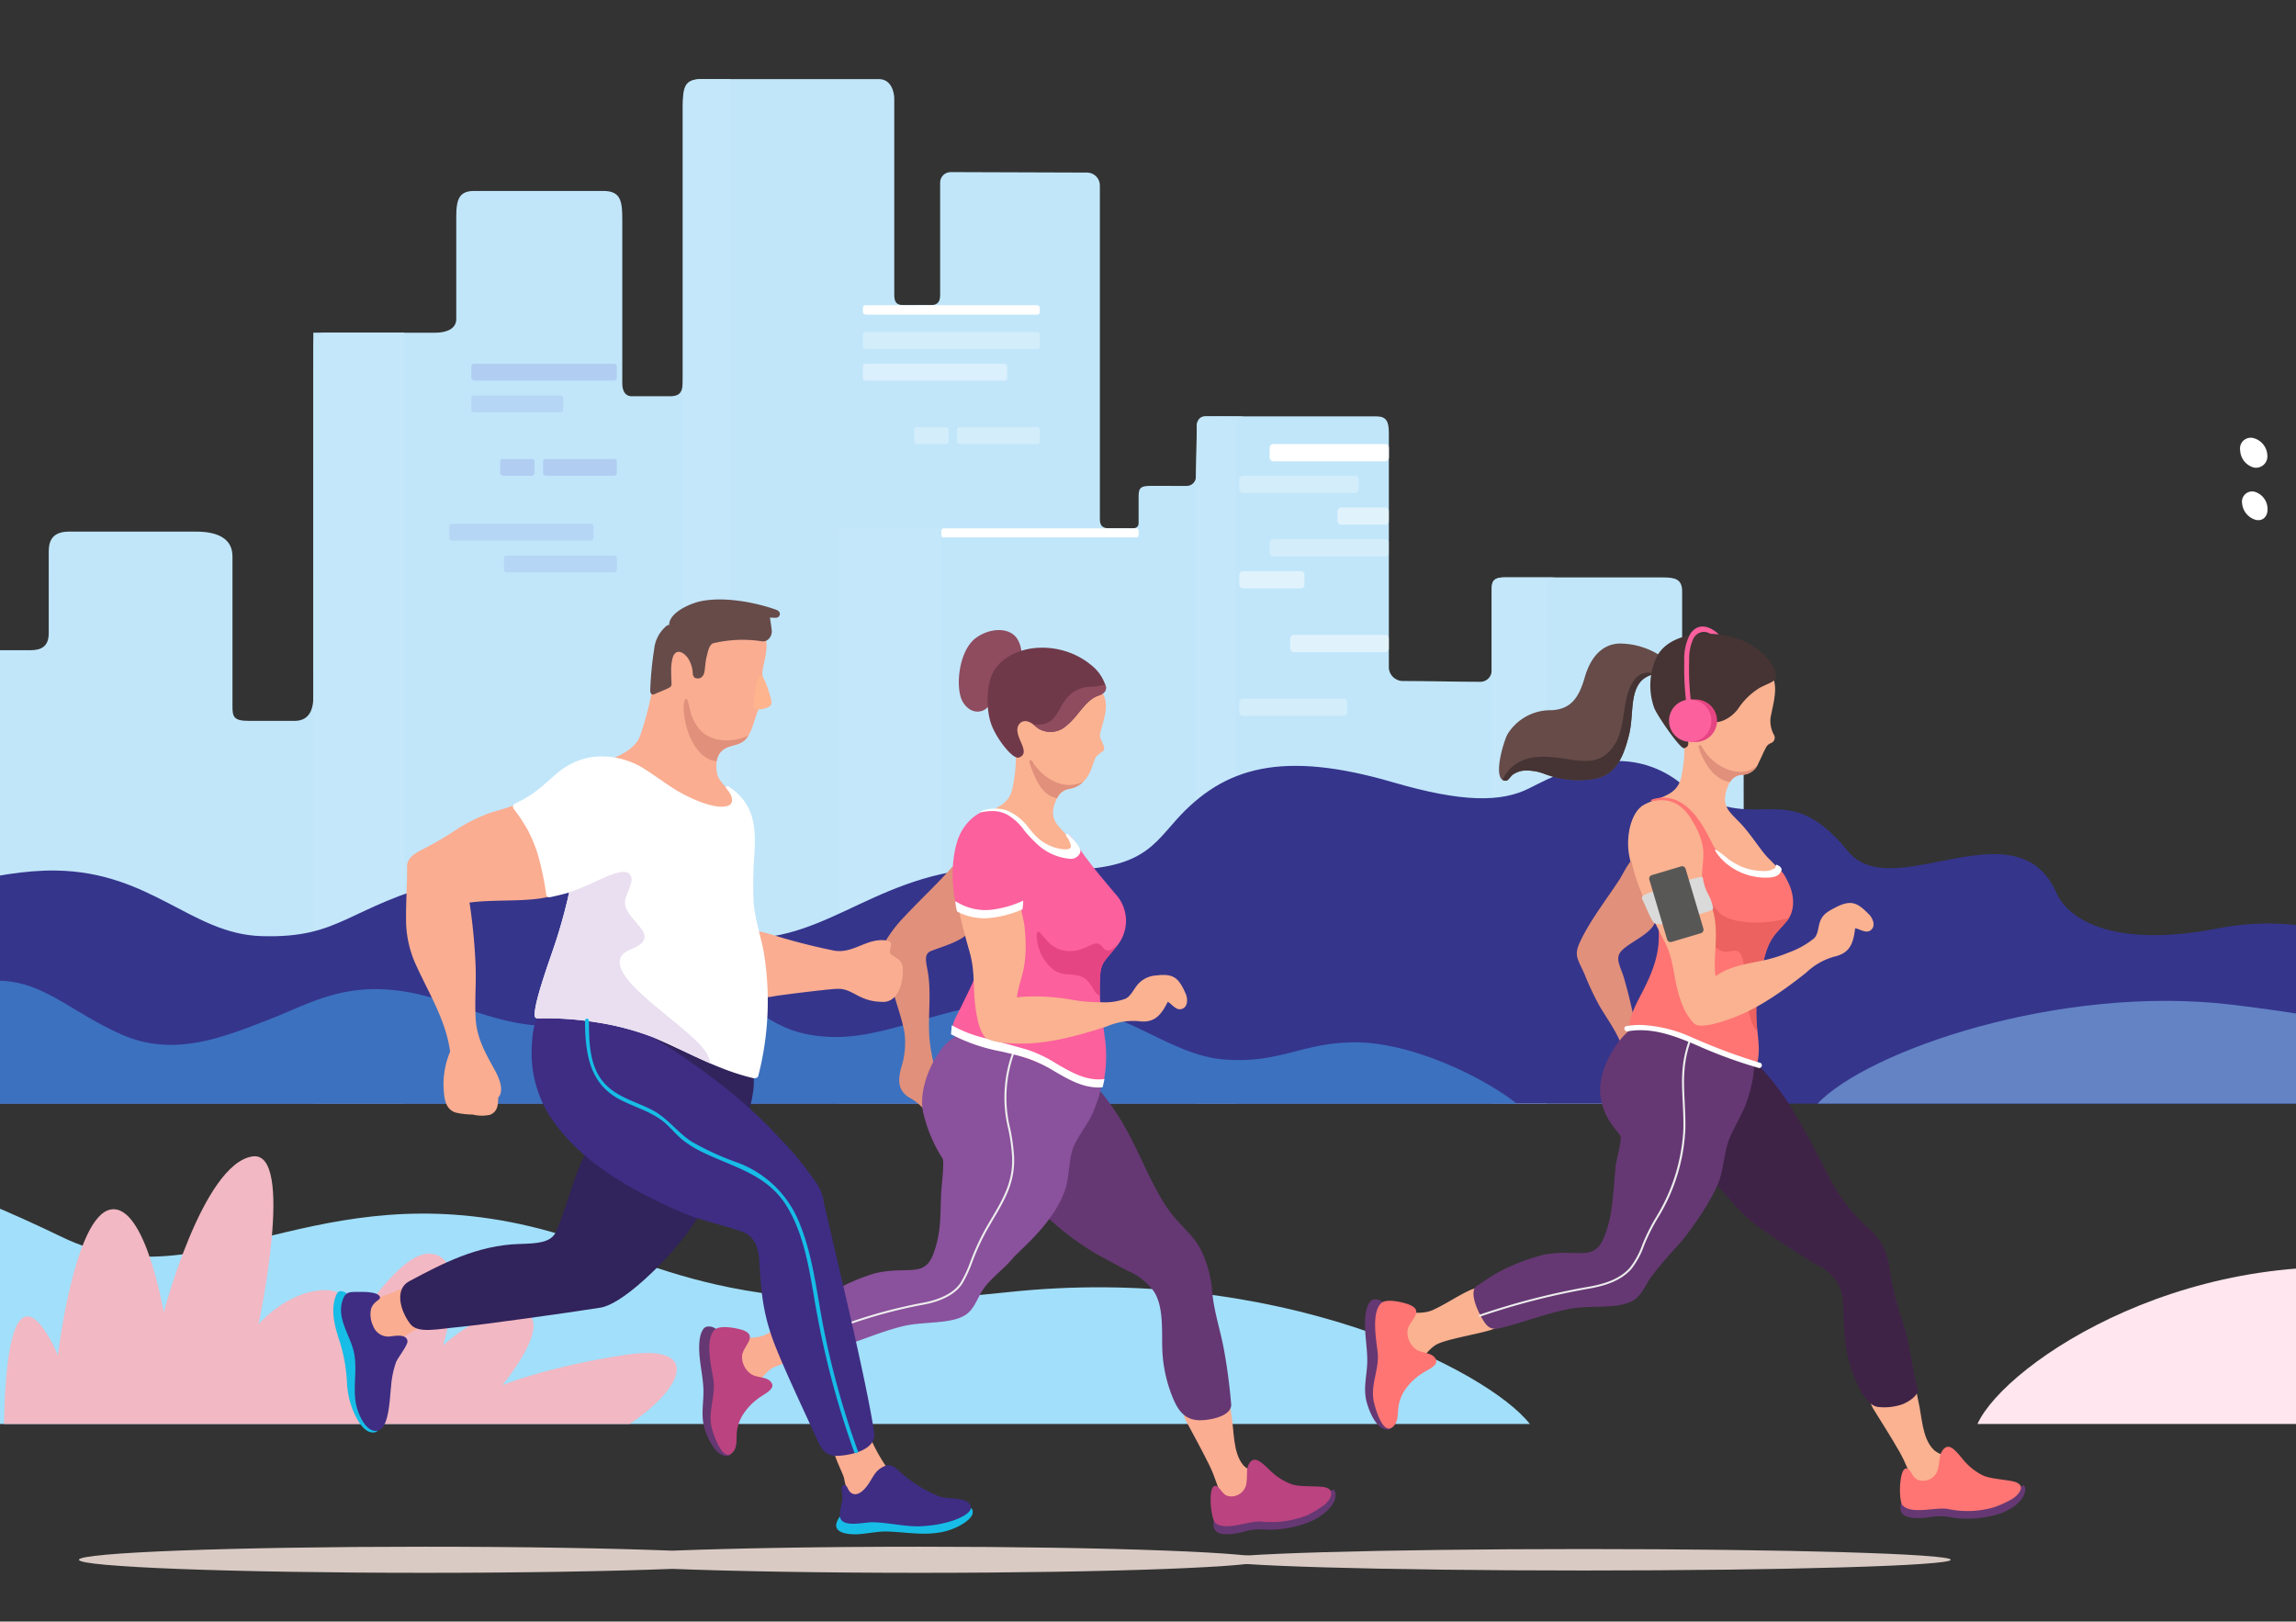 <svg xmlns="http://www.w3.org/2000/svg" xmlns:xlink="http://www.w3.org/1999/xlink" width="354" height="250" viewBox="0 0 354 250">
  <rect x="0" y="0" width="354" height="250" fill="#333333" stroke="none"/>
  <defs>
    <clipPath id="clip-path">
      <rect id="Rectángulo_592" data-name="Rectángulo 592" width="354" height="250" transform="translate(0 58.292)" fill="#fff" stroke="#707070" stroke-width="1"/>
    </clipPath>
    <clipPath id="clip-path-2">
      <rect id="Rectángulo_558" data-name="Rectángulo 558" width="537.533" height="292.114" transform="translate(0 0)" fill="#fff" stroke="#707070" stroke-width="1"/>
    </clipPath>
    <clipPath id="clip-path-3">
      <rect id="Rectángulo_557" data-name="Rectángulo 557" width="622.954" height="274.505" fill="none"/>
    </clipPath>
    <clipPath id="clip-path-4">
      <path id="Trazado_1252" data-name="Trazado 1252" d="M1020.869,120.47c1.891,0,2.365,2,2.365,3.027v30.174c0,1.171.276,1.66,1.6,1.66,1.114,0,1.7-.007,3.938-.007,1.285,0,1.5-.655,1.535-1.482V136.408a1.613,1.613,0,0,1,1.642-1.6l21.046.071a1.981,1.981,0,0,1,1.94,1.98c.01,8.716,0,44.326,0,51.449,0,.849.287,1.408,1.364,1.408.614,0,1.9.014,3.6.014.569,0,1.008-.194,1.008-.8,0-1.389,0-2.583,0-4.24,0-1.386.555-1.511,2.107-1.511,1,0,3.409.008,5.3.012a1.429,1.429,0,0,0,1.433-1.4c.047-2.25.133-6.544.133-7.923,0-.349.228-1.4,1.238-1.4h26.445c1.5,0,1.927.722,1.927,2.541v36.325a2.182,2.182,0,0,0,1.989,1.931c3.913,0,8.612.125,12.222.125a1.744,1.744,0,0,0,1.641-1.743c0-2.926,0-8.856,0-12.2,0-1.2-.024-2.15,1.9-2.15h24.5c1.861,0,2.968.247,2.968,2.151v8.515c0,1.449.116,2,2.121,2h4.532c2.348,0,2.813,1.127,2.813,3.284,0,6.88.089,52.105,0,65.174H865.654V210.676c0-2.33.4-2.161,2.774-2.161h21.661c1.674,0,2.779-.622,2.779-2.616V193.336c0-1.69.567-3.1,3.138-3.1h19.623c3.123,0,5.569.98,5.569,3.809V217.2c0,1.568.19,2.212,2.5,2.212h7.088c2.288,0,2.9-1.809,2.88-3.8-.024-3.037,0-51.642,0-53.68,0-2.084.418-2.363,2-2.363h16.79c1.867,0,3.246-.671,3.246-2.1V141.669c0-2.732.49-3.954,2.762-3.954h19.926c2.666,0,2.91,1.576,2.91,4.313,0,2.334,0,19.4,0,25.342,0,1.133.415,1.993,1.469,1.993h5.864c1.963,0,2.006-1.051,2.006-3.1V124.752c0-2.845.434-4.282,2.87-4.282Z" transform="translate(-865.654 -120.47)" fill="none"/>
    </clipPath>
    <linearGradient id="linear-gradient" x1="2.098" y1="1.458" x2="2.097" y2="1.458" gradientUnits="objectBoundingBox">
      <stop offset="0" stop-color="#777fe0"/>
      <stop offset="0.203" stop-color="#91a3e9"/>
      <stop offset="0.407" stop-color="#a6c0f0"/>
      <stop offset="0.609" stop-color="#b5d5f5"/>
      <stop offset="0.808" stop-color="#bde1f8"/>
      <stop offset="1" stop-color="#c1e6fa"/>
    </linearGradient>
    <clipPath id="clip-path-5">
      <path id="Trazado_1253" data-name="Trazado 1253" d="M1299.723,120.472V278.424h-7.261V166.262c0-4.391,0-38.465,0-41.919,0-2.843.431-3.871,2.868-3.871Z" transform="translate(-1292.462 -120.472)" fill="none"/>
    </clipPath>
    <linearGradient id="linear-gradient-2" x1="66.194" y1="1.458" x2="66.143" y2="1.458" gradientUnits="objectBoundingBox">
      <stop offset="0" stop-color="#7c84e0"/>
      <stop offset="0.188" stop-color="#93a4e8"/>
      <stop offset="0.395" stop-color="#a8c1f0"/>
      <stop offset="0.601" stop-color="#b7d6f5"/>
      <stop offset="0.804" stop-color="#c0e2f8"/>
      <stop offset="1" stop-color="#c4e7fa"/>
    </linearGradient>
    <clipPath id="clip-path-6">
      <path id="Trazado_1254" data-name="Trazado 1254" d="M954.709,329.785c-1.417,0-1.367.833-1.367,2.151v78.976h-8.488V331.849c0-1.153.024-2.063,1.9-2.063h7.957" transform="translate(-944.854 -329.785)" fill="none"/>
    </clipPath>
    <linearGradient id="linear-gradient-3" x1="36.018" y1="1.892" x2="35.981" y2="1.892" xlink:href="#linear-gradient-2"/>
    <clipPath id="clip-path-7">
      <rect id="Rectángulo_517" data-name="Rectángulo 517" width="15.901" height="88.688" fill="none"/>
    </clipPath>
    <linearGradient id="linear-gradient-4" x1="28.721" y1="1.816" x2="28.698" y2="1.816" xlink:href="#linear-gradient-2"/>
    <clipPath id="clip-path-8">
      <rect id="Rectángulo_518" data-name="Rectángulo 518" width="622.953" height="274.505" fill="none"/>
    </clipPath>
    <clipPath id="clip-path-9">
      <path id="Trazado_1257" data-name="Trazado 1257" d="M1083.158,262.134c-1.119.02-1.255.847-1.255,1.453V368.069h-6.147V271.443c.047-2.251.133-6.545.133-7.925a1.369,1.369,0,0,1,1.237-1.4c.242-.011,1-.015,1.9-.015,2.051,0,4.861.021,4.133.035" transform="translate(-1075.755 -262.099)" fill="none"/>
    </clipPath>
    <linearGradient id="linear-gradient-5" x1="49.387" y1="1.683" x2="49.342" y2="1.683" xlink:href="#linear-gradient-2"/>
    <clipPath id="clip-path-11">
      <rect id="Rectángulo_522" data-name="Rectángulo 522" width="14.021" height="118.858" fill="none"/>
    </clipPath>
    <linearGradient id="linear-gradient-6" x1="38.345" y1="1.609" x2="38.319" y2="1.609" xlink:href="#linear-gradient-2"/>
    <clipPath id="clip-path-13">
      <rect id="Rectángulo_523" data-name="Rectángulo 523" width="27.276" height="2.595" fill="none"/>
    </clipPath>
    <clipPath id="clip-path-14">
      <rect id="Rectángulo_524" data-name="Rectángulo 524" width="22.24" height="2.595" fill="none"/>
    </clipPath>
    <clipPath id="clip-path-15">
      <rect id="Rectángulo_525" data-name="Rectángulo 525" width="5.3" height="2.595" fill="none"/>
    </clipPath>
    <clipPath id="clip-path-16">
      <rect id="Rectángulo_526" data-name="Rectángulo 526" width="12.761" height="2.595" fill="none"/>
    </clipPath>
    <clipPath id="clip-path-17">
      <rect id="Rectángulo_527" data-name="Rectángulo 527" width="18.387" height="2.656" fill="none"/>
    </clipPath>
    <clipPath id="clip-path-18">
      <rect id="Rectángulo_528" data-name="Rectángulo 528" width="7.93" height="2.655" fill="none"/>
    </clipPath>
    <clipPath id="clip-path-20">
      <rect id="Rectángulo_530" data-name="Rectángulo 530" width="10.032" height="2.656" fill="none"/>
    </clipPath>
    <clipPath id="clip-path-21">
      <rect id="Rectángulo_531" data-name="Rectángulo 531" width="15.215" height="2.656" fill="none"/>
    </clipPath>
    <clipPath id="clip-path-22">
      <rect id="Rectángulo_532" data-name="Rectángulo 532" width="16.651" height="2.656" fill="none"/>
    </clipPath>
    <clipPath id="clip-path-23">
      <rect id="Rectángulo_533" data-name="Rectángulo 533" width="22.438" height="2.595" fill="none"/>
    </clipPath>
    <clipPath id="clip-path-24">
      <rect id="Rectángulo_534" data-name="Rectángulo 534" width="14.164" height="2.595" fill="none"/>
    </clipPath>
    <clipPath id="clip-path-26">
      <rect id="Rectángulo_536" data-name="Rectángulo 536" width="11.373" height="2.595" fill="none"/>
    </clipPath>
    <clipPath id="clip-path-27">
      <rect id="Rectángulo_537" data-name="Rectángulo 537" width="22.214" height="2.595" fill="none"/>
    </clipPath>
    <clipPath id="clip-path-28">
      <rect id="Rectángulo_538" data-name="Rectángulo 538" width="17.402" height="2.595" fill="none"/>
    </clipPath>
    <clipPath id="clip-path-29">
      <path id="Trazado_1275" data-name="Trazado 1275" d="M846.269,410.206c5.521,4.259,9.341,4.2,12.851,4.134,4.063-.072,7.713-.144,13.11,6.487,3.058,3.757,8.6,2.628,14.342,1.5,7.053-1.387,14.4-2.774,17.777,4.9,1.855,4.215,9.047,8.531,24.76,5.487,26.392-5.114,42.846,16.354,42.557,26.995h-421.4V425.492a17.111,17.111,0,0,1,7.465,1.744A16.97,16.97,0,0,0,568,428.751c7.591-1.159,18.391-5.119,27.892-4.978,14.681.219,20.912,9.762,31.633,10.109,12.42.4,13.163-4.468,28.669-8.506,9.621-2.5,16.958.745,24.938,3.994,6.636,2.7,13.716,5.4,22.922,4.8,13.186-.87,21.166-12.3,41.609-10.745,16.811,1.282,18.887-2.912,22.977-7.469,7.361-8.2,16.358-10.77,33.465-5.776,10.587,3.091,16.638,3.1,20.958.909,3.257-1.651,8.217-4.2,13.593-4.2a15.343,15.343,0,0,1,9.615,3.325" transform="translate(-550.264 -406.881)" fill="none"/>
    </clipPath>
    <linearGradient id="linear-gradient-7" x1="1.477" y1="2.327" x2="1.476" y2="2.327" gradientUnits="objectBoundingBox">
      <stop offset="0" stop-color="#649ad1"/>
      <stop offset="1" stop-color="#35358c"/>
    </linearGradient>
    <clipPath id="clip-path-30">
      <path id="Trazado_1277" data-name="Trazado 1277" d="M977.4,484.958c4.9,2.6,9.622,5.208,15.035,3.535,10.673-3.3,15.182,3.354,24.706,7.47,8.059,3.483,15.6.306,22.251-2.236,7.155-2.735,13.186-7.035,25.545-3.474,6.548,1.887,12.731,5.034,20.971,4.238,8.415-.812,12.881-6.484,21.258-5.246s9.222,6.791,19.48,7.035c4.664.111,9.333-1.341,14.39-2.794,5.421-1.557,11.288-3.114,18.074-2.745,12.436.675,19.162,8.385,28.016,9.025,8.444.612,11.709-2.528,19.612-2.661,9.073-.153,20.346,5.459,25.378,9.453H961.24V481.44a14.7,14.7,0,0,1,3.956-.545c4.452,0,8.384,2.032,12.206,4.063" transform="translate(-961.24 -480.895)" fill="none"/>
    </clipPath>
    <linearGradient id="linear-gradient-8" x1="2.3" y1="3.818" x2="2.298" y2="3.818" gradientUnits="objectBoundingBox">
      <stop offset="0" stop-color="#bbdcfa"/>
      <stop offset="1" stop-color="#3c71bf"/>
    </linearGradient>
    <clipPath id="clip-path-32">
      <path id="Trazado_1282" data-name="Trazado 1282" d="M1002.347,585.382c11.055,5.339,20.892,2.515,32.56-.308,10.814-2.617,23.2-5.234,39.591-1.353,18.611,4.406,28.53,15,73.673,10.145,41.357-4.45,73.944,11.971,80.463,20.322H955.746V573.029q1.861-.12,3.718-.12c13.235,0,26.446,4.535,42.883,12.473" transform="translate(-955.746 -572.909)" fill="none"/>
    </clipPath>
    <linearGradient id="linear-gradient-9" x1="2.283" y1="1.556" x2="2.281" y2="1.556" gradientUnits="objectBoundingBox">
      <stop offset="0" stop-color="#ffe6ef"/>
      <stop offset="0.178" stop-color="#f6e5f0"/>
      <stop offset="0.467" stop-color="#dde3f2"/>
      <stop offset="0.83" stop-color="#b6e0f7"/>
      <stop offset="1" stop-color="#a2dffa"/>
    </linearGradient>
    <clipPath id="clip-path-34">
      <path id="Trazado_1292" data-name="Trazado 1292" d="M427.771,560.784v45.677H231.517c4.32-9.49,33.565-29.015,68.123-23.094,29.969,5.134,36.49-6.521,48.823-11.529,10.862-4.41,19.071-1.436,26.237,1.538,7.733,3.208,14.251,6.417,21.577.35,8.34-6.907,18.4-13.024,29.311-13.025q1.086,0,2.182.082" transform="translate(-231.517 -560.702)" fill="none"/>
    </clipPath>
    <linearGradient id="linear-gradient-10" x1="1.432" y1="1.501" x2="1.43" y2="1.501" gradientUnits="objectBoundingBox">
      <stop offset="0" stop-color="#aae1fa"/>
      <stop offset="0.122" stop-color="#bde2f7"/>
      <stop offset="0.346" stop-color="#d9e3f3"/>
      <stop offset="0.568" stop-color="#eee5f1"/>
      <stop offset="0.788" stop-color="#fae5ef"/>
      <stop offset="1" stop-color="#ffe6ef"/>
    </linearGradient>
  </defs>
  <g id="Enmascarar_grupo_66" data-name="Enmascarar grupo 66" transform="translate(0 -58.292)" clip-path="url(#clip-path)">
    <g id="Enmascarar_grupo_65" data-name="Enmascarar grupo 65" transform="translate(0 15.92)" clip-path="url(#clip-path-2)">
      <g id="Grupo_703" data-name="Grupo 703" transform="translate(-37.016 10.351)">
        <g id="Grupo_702" data-name="Grupo 702" clip-path="url(#clip-path-3)">
          <g id="Grupo_603" data-name="Grupo 603" transform="translate(17.315 44.217)">
            <g id="Grupo_602" data-name="Grupo 602" clip-path="url(#clip-path-4)">
              <rect id="Rectángulo_513" data-name="Rectángulo 513" width="288.622" height="157.954" transform="translate(0 0)" fill="url(#linear-gradient)"/>
            </g>
          </g>
          <g id="Grupo_605" data-name="Grupo 605" transform="translate(142.299 44.218)">
            <g id="Grupo_604" data-name="Grupo 604" clip-path="url(#clip-path-5)">
              <rect id="Rectángulo_514" data-name="Rectángulo 514" width="7.261" height="157.952" transform="translate(0 0)" fill="url(#linear-gradient-2)"/>
            </g>
          </g>
          <g id="Grupo_607" data-name="Grupo 607" transform="translate(267.01 121.044)">
            <g id="Grupo_606" data-name="Grupo 606" clip-path="url(#clip-path-6)">
              <rect id="Rectángulo_515" data-name="Rectángulo 515" width="9.882" height="81.126" transform="translate(0)" fill="url(#linear-gradient-3)"/>
            </g>
          </g>
          <g id="Grupo_609" data-name="Grupo 609" transform="translate(166.255 113.483)">
            <g id="Grupo_608" data-name="Grupo 608" clip-path="url(#clip-path-7)">
              <rect id="Rectángulo_516" data-name="Rectángulo 516" width="15.901" height="88.688" transform="translate(0)" fill="url(#linear-gradient-4)"/>
            </g>
          </g>
          <g id="Grupo_611" data-name="Grupo 611" transform="translate(0.001)">
            <g id="Grupo_610" data-name="Grupo 610" clip-path="url(#clip-path-8)">
              <path id="Trazado_1255" data-name="Trazado 1255" d="M1120.776,310.571h29.706c.239,0,.357-.138.357-.4v-.619a.331.331,0,0,0-.357-.366H1120.8c-.291,0-.375.212-.375.474v.437c0,.262.01.474.354.474" transform="translate(-938.267 -195.703)" fill="#fff"/>
              <path id="Trazado_1256" data-name="Trazado 1256" d="M1015.661,276.421h17.232a.578.578,0,0,0,.577-.578v-1.5a.578.578,0,0,0-.577-.578h-17.232a.578.578,0,0,0-.577.578v1.5a.578.578,0,0,0,.577.578" transform="translate(-782.316 -173.283)" fill="#fff"/>
            </g>
          </g>
          <g id="Grupo_613" data-name="Grupo 613" transform="translate(221.413 96.2)">
            <g id="Grupo_612" data-name="Grupo 612" clip-path="url(#clip-path-9)">
              <rect id="Rectángulo_519" data-name="Rectángulo 519" width="8.131" height="105.97" transform="translate(0 0)" fill="url(#linear-gradient-5)"/>
            </g>
          </g>
          <g id="Grupo_615" data-name="Grupo 615" transform="translate(0.001)">
            <g id="Grupo_614" data-name="Grupo 614" clip-path="url(#clip-path-8)">
              <path id="Trazado_1258" data-name="Trazado 1258" d="M1162.612,216.891H1188.8a.444.444,0,0,0,.506-.5v-.508a.43.43,0,0,0-.444-.453h-26.37c-.275,0-.46.116-.46.438v.581c0,.322.26.442.581.442" transform="translate(-991.973 -136.36)" fill="#fff"/>
            </g>
          </g>
          <g id="Grupo_617" data-name="Grupo 617" transform="translate(85.323 83.312)">
            <g id="Grupo_616" data-name="Grupo 616" clip-path="url(#clip-path-11)">
              <rect id="Rectángulo_521" data-name="Rectángulo 521" width="14.021" height="118.858" transform="translate(0)" fill="url(#linear-gradient-6)"/>
            </g>
          </g>
          <g id="Grupo_667" data-name="Grupo 667" transform="translate(0.001)">
            <g id="Grupo_666" data-name="Grupo 666" clip-path="url(#clip-path-8)">
              <g id="Grupo_620" data-name="Grupo 620" transform="translate(170.056 83.216)" opacity="0.3">
                <g id="Grupo_619" data-name="Grupo 619">
                  <g id="Grupo_618" data-name="Grupo 618" clip-path="url(#clip-path-13)">
                    <path id="Trazado_1259" data-name="Trazado 1259" d="M1162.612,229.317H1188.8c.35,0,.506-.166.506-.466v-1.706a.416.416,0,0,0-.444-.423h-26.37c-.275,0-.46.108-.46.408v1.775c0,.3.26.412.581.412" transform="translate(-1162.029 -226.722)" fill="#fff"/>
                  </g>
                </g>
              </g>
              <g id="Grupo_623" data-name="Grupo 623" transform="translate(170.056 88.106)" opacity="0.4">
                <g id="Grupo_622" data-name="Grupo 622">
                  <g id="Grupo_621" data-name="Grupo 621" clip-path="url(#clip-path-14)">
                    <path id="Trazado_1260" data-name="Trazado 1260" d="M1176.362,242.642h21.151c.35,0,.506-.166.506-.465v-1.707a.415.415,0,0,0-.444-.422h-21.334c-.275,0-.46.108-.46.408v1.775c0,.3.261.411.581.411" transform="translate(-1175.78 -240.047)" fill="#fff"/>
                  </g>
                </g>
              </g>
              <g id="Grupo_626" data-name="Grupo 626" transform="translate(177.96 97.888)" opacity="0.3">
                <g id="Grupo_625" data-name="Grupo 625">
                  <g id="Grupo_624" data-name="Grupo 624" clip-path="url(#clip-path-15)">
                    <path id="Trazado_1261" data-name="Trazado 1261" d="M1201.028,269.29h4.212c.35,0,.506-.166.506-.466v-1.706a.416.416,0,0,0-.443-.423h-4.4c-.275,0-.46.108-.46.408v1.775c0,.3.26.412.581.412" transform="translate(-1200.445 -266.695)" fill="#fff"/>
                  </g>
                </g>
              </g>
              <g id="Grupo_629" data-name="Grupo 629" transform="translate(184.571 97.888)" opacity="0.3">
                <g id="Grupo_628" data-name="Grupo 628">
                  <g id="Grupo_627" data-name="Grupo 627" clip-path="url(#clip-path-16)">
                    <path id="Trazado_1262" data-name="Trazado 1262" d="M1162.611,269.29h11.675c.35,0,.506-.166.506-.466v-1.706a.416.416,0,0,0-.444-.423H1162.49c-.275,0-.46.108-.46.408v1.775c0,.3.26.412.581.412" transform="translate(-1162.031 -266.695)" fill="#fff"/>
                  </g>
                </g>
              </g>
              <g id="Grupo_632" data-name="Grupo 632" transform="translate(228.099 105.369)" opacity="0.3">
                <g id="Grupo_631" data-name="Grupo 631">
                  <g id="Grupo_630" data-name="Grupo 630" clip-path="url(#clip-path-17)">
                    <path id="Trazado_1263" data-name="Trazado 1263" d="M1028.411,289.734h17.232a.578.578,0,0,0,.578-.578v-1.5a.578.578,0,0,0-.578-.578h-17.232a.578.578,0,0,0-.577.578v1.5a.578.578,0,0,0,.577.578" transform="translate(-1027.835 -287.079)" fill="#fff"/>
                  </g>
                </g>
              </g>
              <g id="Grupo_635" data-name="Grupo 635" transform="translate(243.226 110.256)" opacity="0.5">
                <g id="Grupo_634" data-name="Grupo 634">
                  <g id="Grupo_633" data-name="Grupo 633" clip-path="url(#clip-path-18)">
                    <path id="Trazado_1264" data-name="Trazado 1264" d="M1015.661,303.049h6.773a.578.578,0,0,0,.577-.578v-1.5a.578.578,0,0,0-.577-.578h-6.773a.578.578,0,0,0-.577.578v1.5a.578.578,0,0,0,.577.578" transform="translate(-1015.083 -300.393)" fill="#fff"/>
                  </g>
                </g>
              </g>
              <g id="Grupo_638" data-name="Grupo 638" transform="translate(232.769 115.143)" opacity="0.3">
                <g id="Grupo_637" data-name="Grupo 637">
                  <g id="Grupo_636" data-name="Grupo 636" clip-path="url(#clip-path-17)">
                    <path id="Trazado_1265" data-name="Trazado 1265" d="M1015.661,316.364h17.232a.578.578,0,0,0,.577-.578v-1.5a.578.578,0,0,0-.577-.578h-17.232a.578.578,0,0,0-.577.578v1.5a.578.578,0,0,0,.577.578" transform="translate(-1015.085 -313.708)" fill="#fff"/>
                  </g>
                </g>
              </g>
              <g id="Grupo_641" data-name="Grupo 641" transform="translate(228.099 120.079)" opacity="0.5">
                <g id="Grupo_640" data-name="Grupo 640">
                  <g id="Grupo_639" data-name="Grupo 639" clip-path="url(#clip-path-20)">
                    <path id="Trazado_1266" data-name="Trazado 1266" d="M1051.221,329.813h8.877a.578.578,0,0,0,.577-.578v-1.5a.578.578,0,0,0-.577-.578h-8.877a.578.578,0,0,0-.577.578v1.5a.578.578,0,0,0,.577.578" transform="translate(-1050.645 -327.158)" fill="#fff"/>
                  </g>
                </g>
              </g>
              <g id="Grupo_644" data-name="Grupo 644" transform="translate(235.941 129.903)" opacity="0.5">
                <g id="Grupo_643" data-name="Grupo 643">
                  <g id="Grupo_642" data-name="Grupo 642" clip-path="url(#clip-path-21)">
                    <path id="Trazado_1267" data-name="Trazado 1267" d="M1015.661,356.577h14.058a.578.578,0,0,0,.577-.578v-1.5a.578.578,0,0,0-.577-.578h-14.058a.578.578,0,0,0-.577.578V356a.578.578,0,0,0,.577.578" transform="translate(-1015.083 -353.922)" fill="#fff"/>
                  </g>
                </g>
              </g>
              <g id="Grupo_647" data-name="Grupo 647" transform="translate(228.099 139.726)" opacity="0.3">
                <g id="Grupo_646" data-name="Grupo 646">
                  <g id="Grupo_645" data-name="Grupo 645" clip-path="url(#clip-path-22)">
                    <path id="Trazado_1268" data-name="Trazado 1268" d="M1033.144,383.342h15.5a.578.578,0,0,0,.577-.578v-1.5a.578.578,0,0,0-.577-.578h-15.5a.578.578,0,0,0-.577.578v1.5a.578.578,0,0,0,.577.578" transform="translate(-1032.567 -380.686)" fill="#fff"/>
                  </g>
                </g>
              </g>
              <g id="Grupo_650" data-name="Grupo 650" transform="translate(109.683 88.106)" opacity="0.3">
                <g id="Grupo_649" data-name="Grupo 649">
                  <g id="Grupo_648" data-name="Grupo 648" clip-path="url(#clip-path-23)">
                    <path id="Trazado_1269" data-name="Trazado 1269" d="M1340.648,242.642H1362c.349,0,.506-.166.506-.465v-1.707a.415.415,0,0,0-.444-.422h-21.535c-.274,0-.46.108-.46.408v1.775c0,.3.26.411.581.411" transform="translate(-1340.066 -240.047)" fill="#8c96e2"/>
                  </g>
                </g>
              </g>
              <g id="Grupo_653" data-name="Grupo 653" transform="translate(109.683 92.997)" opacity="0.2">
                <g id="Grupo_652" data-name="Grupo 652">
                  <g id="Grupo_651" data-name="Grupo 651" clip-path="url(#clip-path-24)">
                    <path id="Trazado_1270" data-name="Trazado 1270" d="M1363.237,255.966h13.078c.349,0,.506-.166.506-.466v-1.706a.416.416,0,0,0-.443-.423h-13.261c-.275,0-.46.108-.46.408v1.775c0,.3.26.412.581.412" transform="translate(-1362.656 -253.371)" fill="#8c96e2"/>
                  </g>
                </g>
              </g>
              <g id="Grupo_656" data-name="Grupo 656" transform="translate(114.137 102.778)" opacity="0.3">
                <g id="Grupo_655" data-name="Grupo 655">
                  <g id="Grupo_654" data-name="Grupo 654" clip-path="url(#clip-path-15)">
                    <path id="Trazado_1271" data-name="Trazado 1271" d="M1375.278,282.615h4.212c.35,0,.506-.166.506-.466v-1.706a.416.416,0,0,0-.444-.422h-4.4c-.274,0-.46.108-.46.408V282.2c0,.3.26.412.581.412" transform="translate(-1374.695 -280.02)" fill="#8c96e2"/>
                  </g>
                </g>
              </g>
              <g id="Grupo_659" data-name="Grupo 659" transform="translate(120.748 102.778)" opacity="0.3">
                <g id="Grupo_658" data-name="Grupo 658">
                  <g id="Grupo_657" data-name="Grupo 657" clip-path="url(#clip-path-26)">
                    <path id="Trazado_1272" data-name="Trazado 1272" d="M1340.648,282.615h10.289c.35,0,.506-.166.506-.466v-1.706a.415.415,0,0,0-.444-.422h-10.471c-.275,0-.461.108-.461.408V282.2c0,.3.261.412.582.412" transform="translate(-1340.068 -280.02)" fill="#8c96e2"/>
                  </g>
                </g>
              </g>
              <g id="Grupo_662" data-name="Grupo 662" transform="translate(106.288 112.776)" opacity="0.2">
                <g id="Grupo_661" data-name="Grupo 661">
                  <g id="Grupo_660" data-name="Grupo 660" clip-path="url(#clip-path-27)">
                    <path id="Trazado_1273" data-name="Trazado 1273" d="M1350.529,309.855h21.128c.35,0,.506-.166.506-.466v-1.706a.416.416,0,0,0-.444-.423h-21.312c-.275,0-.461.108-.461.408v1.775c0,.3.26.412.582.412" transform="translate(-1349.947 -307.26)" fill="#8c96e2"/>
                  </g>
                </g>
              </g>
              <g id="Grupo_665" data-name="Grupo 665" transform="translate(114.719 117.667)" opacity="0.2">
                <g id="Grupo_664" data-name="Grupo 664">
                  <g id="Grupo_663" data-name="Grupo 663" clip-path="url(#clip-path-28)">
                    <path id="Trazado_1274" data-name="Trazado 1274" d="M1340.647,323.18h16.316c.349,0,.506-.166.506-.466v-1.706a.416.416,0,0,0-.444-.423h-16.5c-.275,0-.46.108-.46.408v1.775c0,.3.26.412.581.412" transform="translate(-1340.066 -320.585)" fill="#8c96e2"/>
                  </g>
                </g>
              </g>
            </g>
          </g>
          <g id="Grupo_669" data-name="Grupo 669" transform="translate(0.001 149.341)">
            <g id="Grupo_668" data-name="Grupo 668" clip-path="url(#clip-path-29)">
              <rect id="Rectángulo_540" data-name="Rectángulo 540" width="421.692" height="54.529" transform="translate(0 -1.699)" fill="url(#linear-gradient-7)"/>
            </g>
          </g>
          <g id="Grupo_673" data-name="Grupo 673" transform="translate(0.001 176.507)">
            <g id="Grupo_672" data-name="Grupo 672" clip-path="url(#clip-path-30)">
              <rect id="Rectángulo_542" data-name="Rectángulo 542" width="270.877" height="25.665" transform="translate(0)" fill="url(#linear-gradient-8)"/>
            </g>
          </g>
          <g id="Grupo_675" data-name="Grupo 675" transform="translate(0.001)">
            <g id="Grupo_674" data-name="Grupo 674" clip-path="url(#clip-path-8)">
              <path id="Trazado_1278" data-name="Trazado 1278" d="M305.714,512.166H0c7.777-8.171,37.359-18.421,63.858-15.26,21.3,2.541,24.9,5.252,52.254,5.252,27.291,0,42.867-14.389,74.894-12.174,21.909,1.516,32.067,9.82,59.126,10.117,17.966.2,35.544-7.9,49.4-7.9,2.075,0,4.136.054,6.182.149Z" transform="translate(317.238 -309.995)" fill="#6383c5"/>
            </g>
          </g>
          <g id="Grupo_683" data-name="Grupo 683" transform="translate(0.001 210.279)">
            <g id="Grupo_682" data-name="Grupo 682" clip-path="url(#clip-path-32)">
              <rect id="Rectángulo_547" data-name="Rectángulo 547" width="272.889" height="41.28" transform="translate(0 0)" fill="url(#linear-gradient-9)"/>
            </g>
          </g>
          <g id="Grupo_685" data-name="Grupo 685" transform="translate(0.001)">
            <g id="Grupo_684" data-name="Grupo 684" clip-path="url(#clip-path-8)">
              <path id="Trazado_1283" data-name="Trazado 1283" d="M1411.294,614.188h-96.44c.548-29.572,8.309-10.589,8.309-10.589s2.554-21.612,8.2-22.488c5.329-.828,8.114,15.9,8.114,15.9s5.979-22.856,13.647-24.069c6.723-1.064.976,25.854.976,25.854s4.311-5.012,9.976-5.246c6.308-.259,3.367,7.787,3.367,7.787s7.882-13.672,13.057-13.414c6.49.323,2.024,14.181,2.024,14.181s4.771-4.564,9.776-5.207c9.793-1.258-.607,11.3-.607,11.3s6.948-2.851,18.931-4.664c11.693-1.769,9.262,4.917.675,10.658" transform="translate(-1277.22 -362.629)" fill="#f2b8c3"/>
              <path id="Trazado_1284" data-name="Trazado 1284" d="M1615.5,667.738c-2.469-6.179-5.028-10.692-7.12-10.189-2.062.5-2.625,4.619-2.4,10.189Z" transform="translate(-1580.761 -416.18)" fill="#f2b8c3"/>
              <path id="Trazado_1285" data-name="Trazado 1285" d="M1658.413,676.547c-3.616-2.362-7.473-4.749-10.8-5.088-3.431-.35-4.166,2.307-4.551,5.088Z" transform="translate(-1637.269 -424.989)" fill="#f2b8c3"/>
            </g>
          </g>
          <g id="Grupo_699" data-name="Grupo 699" transform="translate(341.901 205.799)">
            <g id="Grupo_698" data-name="Grupo 698" clip-path="url(#clip-path-34)">
              <rect id="Rectángulo_555" data-name="Rectángulo 555" width="196.254" height="45.76" transform="translate(0 0)" fill="url(#linear-gradient-10)"/>
            </g>
          </g>
          <g id="Grupo_701" data-name="Grupo 701" transform="translate(0.001)">
            <g id="Grupo_700" data-name="Grupo 700" clip-path="url(#clip-path-8)">
              <path id="Trazado_1293" data-name="Trazado 1293" d="M521.331,664.911c-2.865-7.17-5.834-12.406-8.262-11.822-2.393.575-3.046,5.36-2.784,11.822Z" transform="translate(-85.263 -413.352)" fill="#f2b8c3"/>
              <path id="Trazado_1294" data-name="Trazado 1294" d="M571.285,675.132c-4.2-2.74-8.67-5.51-12.532-5.9-3.981-.406-4.834,2.676-5.281,5.9Z" transform="translate(-151.054 -423.574)" fill="#f2b8c3"/>
              <path id="Trazado_1295" data-name="Trazado 1295" d="M330.577,592.792v9.984h-99.06c.636-34.312,9.641-12.286,9.641-12.286s2.964-25.076,9.509-26.093c6.183-.96,9.414,18.446,9.414,18.446s6.938-26.52,15.835-27.928c7.8-1.234,1.132,30,1.132,30s5.232-5.3,11.806-5.575c7.319-.3,3.677,8.524,3.677,8.524S301.675,572,307.68,572.3c7.531.375,2.349,16.455,2.349,16.455s5.535-5.3,11.343-6.042c11.362-1.46-.7,13.11-.7,13.11a78.786,78.786,0,0,1,9.91-3.029" transform="translate(207.578 -351.218)" fill="#f2b8c3"/>
              <path id="Trazado_1296" data-name="Trazado 1296" d="M1196.709,736.924c-14.969,0-28.495.234-38.175.609-9.68-.375-23.205-.609-38.175-.609-29.431,0-53.289.9-53.289,2.013s23.858,2.013,53.289,2.013c14.97,0,28.495-.233,38.175-.609,9.68.375,23.205.609,38.175.609,29.431,0,53.29-.9,53.29-2.013s-23.859-2.013-53.29-2.013" transform="translate(-1017.885 -466.445)" fill="#d9cac4"/>
              <path id="Trazado_1297" data-name="Trazado 1297" d="M891.755,739.559c0,.913-25.338,1.653-56.594,1.653s-56.595-.74-56.595-1.653,25.339-1.653,56.595-1.653,56.594.74,56.594,1.653" transform="translate(-553.97 -467.066)" fill="#d9cac4"/>
              <path id="Trazado_1298" data-name="Trazado 1298" d="M645.31,273.061a2.857,2.857,0,0,0,2.137,2.644,1.759,1.759,0,0,0,2.051-1.925,2.876,2.876,0,0,0-2.254-2.649,1.66,1.66,0,0,0-1.933,1.931" transform="translate(-262.903 -171.598)" fill="#fff" fill-rule="evenodd"/>
              <path id="Trazado_1299" data-name="Trazado 1299" d="M645.214,295.495a2.912,2.912,0,0,0,2.144,2.564c1.086.22,1.846-.577,1.777-1.786a2.787,2.787,0,0,0-2.041-2.574,1.574,1.574,0,0,0-1.88,1.8" transform="translate(-262.509 -185.879)" fill="#fff" fill-rule="evenodd"/>
              <path id="Trazado_1300" data-name="Trazado 1300" d="M1155.973,407.82c-.091-1.015-2.133-2.946-2.8-3.717-1.033-1.2-2.228-3.27-3.606-4.865-1.563-1.81-3.011-2.649-1.975-5.319.605-1.56,1.292-1.872,2.209-2.075a3.986,3.986,0,0,0,2.542-1.584c.877-1.024,1.08-2.687,1.592-3.416a7.743,7.743,0,0,1,1.058-.83c.37-.366-.067-1.092-.265-1.576a2.033,2.033,0,0,1-.24-1.065c.537-2.2,1.626-4.536.232-6.56-.671-.973-4.086-.384-5.97,1.306-1.584,1.422-2.588,2.2-5.14,2.05-2.083-.12-3.67.234-3.209,2.756.132.72.988,2,1.094,3.1a22.013,22.013,0,0,1-.568,6c-.763,3-3.978,3.017-5.989,4.627a6.978,6.978,0,0,0-2.219,6.459c.38,1.915,1.309,5,2.575,6.184s3.286.482,4.784.022a20.986,20.986,0,0,1,5.2-1.127c1.067-.054,11.107,1.307,10.69-.373" transform="translate(-947.875 -238.211)" fill="#fab291"/>
              <path id="Trazado_1301" data-name="Trazado 1301" d="M1203.265,454.446c-.1-.773.251-3.744-.363-4.214-.672-.512-1.606.769-2,1.2-2.162,2.359-4.5,4.543-6.678,6.884a20.339,20.339,0,0,0-3.077,4.1c-.612,1.23.233,2.629.487,3.912.652,3.3,2.223,7.218,2.665,9.76a12.618,12.618,0,0,1-.519,5.493c-.475,1.83-.553,3.379,1.179,4.509a8.355,8.355,0,0,1,2.632,2.222c.954,1.239,1.67.275,1.842-1.036.438-3.329-.9-6.509-1.236-9.8-.355-3.421.249-6.774-.22-10.227-.224-1.65-.856-3.185.382-3.686,1.166-.472,2.55-.877,3.651-1.4,1.013-.485,2.147-1.024,2.47-2.213.486-1.789-.982-3.764-1.215-5.494" transform="translate(-1017.831 -284.905)" fill="#e0907b"/>
              <path id="Trazado_1302" data-name="Trazado 1302" d="M1072.307,693.022c-1.76.41-2.936-.573-3.567-2.112-.734-1.789-1.181-3.541-2.042-5.3-1.126-2.3-2.344-4.5-3.552-6.761-1.316-2.459.82-1.867,2.515-2.155,1.027-.174,1.99-1.007,2.995-1.084,1.381-.106,1.242,1.283,1.44,2.4.412,2.334.2,5.6,1.793,7.521,1.279,1.538,4.829,1.083,5,3.215.185,2.333-2.553,3.8-4.58,4.272" transform="translate(-843.195 -427.633)" fill="#faad91"/>
              <path id="Trazado_1303" data-name="Trazado 1303" d="M1056.338,713.521c-.12-.834-.688-.566-.891.037a3.468,3.468,0,0,1-1.494,1.772,16.351,16.351,0,0,1-6.242,2.021,58.084,58.084,0,0,1-6.156.205c-1.453.02-4.036-1.631-4.024.758.009,1.771,1.919,1.625,3.268,1.448,1.064-.14,2.063-.541,3.136-.634.969-.084,1.943.069,2.913.015a16.789,16.789,0,0,0,5.949-1.382c2.211-1.069,3.754-2.777,3.541-4.24" transform="translate(-813.424 -451.299)" fill="#653873"/>
              <path id="Trazado_1304" data-name="Trazado 1304" d="M1056.818,707.358a15.845,15.845,0,0,1-2.676,1.616,15.222,15.222,0,0,1-7.115.937c-1.967-.092-5.467,1.519-6.99.229-.737-.624-1.249-6.1.119-5.7.629.183.913,1.343,1.9,1.563a2.366,2.366,0,0,0,2.691-1.634c.234-.865.1-2.2.24-2.74.149-.595.552-1.319,1.237-1.236.84.1,2.025,1.5,2.655,2.029a9.059,9.059,0,0,0,3.01,1.775c1.134.367,3.464.242,4.636.37,2.334.255,1.225,2.083.292,2.794" transform="translate(-815.631 -443.317)" fill="#bb437f"/>
              <path id="Trazado_1305" data-name="Trazado 1305" d="M1113.86,587.013c-.21-2.556-.6-5.63-1.114-8.407-.541-2.927-1.516-5.779-1.793-8.756a17.9,17.9,0,0,0-1.72-6.516c-1.131-2.321-3.415-3.959-4.915-6.08-2.678-3.785-4.266-8.265-6.5-12.311a37.048,37.048,0,0,0-3.673-5.574,22.453,22.453,0,0,0-2.471-2.6c-.469-.415-1.922-1.921-2.642-1.887-1.639.076-1.381,4.363-1.616,5.508a22.76,22.76,0,0,1-2.638,6.95c-.838,1.412-2,2.616-2.735,4.092-1.121,2.244-.464,2.817,1.02,4.326a43.842,43.842,0,0,0,9.8,8.018c1.653.929,3.323,1.825,5,2.713a9.6,9.6,0,0,1,4.057,3.151c1.6,2.387,1.22,6.323,1.33,9.034a21.774,21.774,0,0,0,1.482,7.069c.81,2.06,1.8,3.727,4.2,3.8,1.22.039,5.107-.468,4.937-2.536" transform="translate(-887.028 -338.562)" fill="#653873"/>
              <path id="Trazado_1306" data-name="Trazado 1306" d="M1256.252,646.482c-1.738.864-2.89,3.722-3.992,3.985-2.085.5-2.521-2.657-2.809-3.891-.444-1.89-.6-3.77.642-4.336,1.175-.535,3.412-.022,5.083-.9,1.972-1.037,3.312-2.105,5.271-3.186,1.616-.891,1.934-.573,2.443,1.215.25.881,1.313,1.336,1.866,2.05a4.458,4.458,0,0,1,.667,1.774c.209.869-6.777,2.1-9.169,3.29" transform="translate(-1099.994 -403.623)" fill="#faad91"/>
              <path id="Trazado_1307" data-name="Trazado 1307" d="M1295.089,644.952a1.721,1.721,0,0,0-1.608-.478c-.7.15-1,1.46-1.064,1.987-.309,2.517.463,4.994.577,7.5.09,1.989-.392,3.933.1,5.9.32,1.288,1.586,4.327,3.256,4.506,1.428.153.61-.785-.1-1.485a5.613,5.613,0,0,1-1.664-4.154c.065-2.286.885-4.277.316-6.891a8.848,8.848,0,0,1-.03-3.988c.139-.473.813-2.578.223-2.887" transform="translate(-1147.531 -407.905)" fill="#653873"/>
              <path id="Trazado_1308" data-name="Trazado 1308" d="M1282.505,655.418a9.541,9.541,0,0,0-2.651,2.633,6.245,6.245,0,0,0-1.013,2.752c-.114.958.115,2.238-.54,3.072-1.534,1.956-2.98-2.394-3.274-3.416-.766-2.666.589-5.034.185-7.688-.267-1.755-1.356-6.126.181-7.664.838-.839,3.706-.207,4.431.071,2.321.892-.038,2.44-.184,3.9a3.219,3.219,0,0,0,1.418,2.866c.7.488,2.151.442,2.767.945,1.283,1.048-.252,1.835-1.321,2.53" transform="translate(-1128.209 -408.063)" fill="#bb437f"/>
              <path id="Trazado_1309" data-name="Trazado 1309" d="M1179.04,522.525c-5.179-3.2-17.244-5.99-21.663-1.028-2.118,2.378-4.025,6.765-3.389,10.258a23.026,23.026,0,0,0,3.045,7.3c.263.563-.165,4.067-.216,4.946-.215,3.687.083,6.253-1.245,9.759-1.4,3.709-4,1.75-9.031,2.954a31.518,31.518,0,0,0-6.957,3.091c-1.067.638-2.015,1.444-3.1,2.177-1.363.924.287,3.929.928,4.934.81,1.268,1.4,1.883,2.869,1.458,3.362-.972,7.022-2.643,10.636-3.52,3.248-.787,7.6-.247,9.8-1.856,1.252-.913,1.718-2.608,2.574-3.848,1.158-1.681,3.195-3.126,4.5-4.7,1.215-1.465,6.251-5.312,8.112-10.586.589-1.67.6-4.568,1.156-6.255.588-1.792,2.447-3.968,3.159-5.734,1-2.48,2.9-6.815-1.19-9.345" transform="translate(-974.673 -328.376)" fill="#8a519c"/>
              <path id="Trazado_1310" data-name="Trazado 1310" d="M1172.938,573.6l-.115-.285a77.77,77.77,0,0,1,16.881-5.243c1.337-.221,4.595-.97,5.982-3.148a19.3,19.3,0,0,0,1.518-3.288,36.665,36.665,0,0,1,2.216-4.851c.343-.609.689-1.2,1.024-1.765,1.771-3.007,3.3-5.6,3.171-9.364a27.825,27.825,0,0,0-.577-4.321,20.2,20.2,0,0,1,.593-11.795l.291.1a19.934,19.934,0,0,0-.582,11.638,28.5,28.5,0,0,1,.583,4.367c.133,3.851-1.418,6.483-3.214,9.531-.334.567-.679,1.153-1.02,1.759a36.366,36.366,0,0,0-2.2,4.813,19.587,19.587,0,0,1-1.545,3.341c-1.453,2.283-4.814,3.058-6.191,3.286a77.491,77.491,0,0,0-16.815,5.224" transform="translate(-1010.549 -335.179)" fill="#ededed"/>
              <path id="Trazado_1311" data-name="Trazado 1311" d="M1152.026,409.83a3.768,3.768,0,0,1-2.107,1.1,2.5,2.5,0,0,0-1.935,1.458,4.3,4.3,0,0,1-.781-.238c-1.809-.77-2.721-3.163-3.33-4.822-.024-.066-.1-.343-.12-.415-.123-.487.225-.559.48-.126.024.045.138.229.156.28,1.893,2.673,4.833,3.99,7.372,2.884a1.323,1.323,0,0,1,.264-.123" transform="translate(-947.99 -257.302)" fill="#e0907b"/>
              <path id="Trazado_1312" data-name="Trazado 1312" d="M1178.577,353.086a4.315,4.315,0,0,1-.941,5.882c-2.063,1.8-2.655,3.983-3.568,4.888-.871.863-2.6,1-3.744-.827-1.234-1.974-.757-7.844,1.956-9.893,1.919-1.449,4.921-1.818,6.3-.05" transform="translate(-984.832 -222.739)" fill="#8f4c5f"/>
              <path id="Trazado_1313" data-name="Trazado 1313" d="M1151.119,440.537c-.924-1.085-4.374-5.137-5.587-7-.219-.336-1.615-2.441-1.945-2.45-.476-.014.915,1.583.522,2.064-.886,1.084-3.788-.038-4.784-.949-1.932-1.767-3.209-3.866-5.78-4.852a4.78,4.78,0,0,0-3.243.2c-.364.188-.509.427-.025.344,4.211-.727,6.272,4.118,6.488,6.637.267,3.1-1.483,5.08-3.556,5.577-1.641.393-4.286,0-4.425.543a8.929,8.929,0,0,0,.71,2.378,15.087,15.087,0,0,1,.849,3.592c.3,4.109-1.41,7.1-3.149,10.7-1.183,2.448-2.213,3.731-.665,4.642a21.755,21.755,0,0,0,5.44,1.9,77.127,77.127,0,0,1,14.2,5.628c1.154.517,2.5.911,2.891-.5a20.4,20.4,0,0,0,.1-6.987c-.448-3.609-.918-5.394-.657-9.345.126-1.905.856-2.273,2.581-4.428a6.086,6.086,0,0,0,.035-7.7" transform="translate(-941.852 -270.377)" fill="#fc609d"/>
              <path id="Trazado_1314" data-name="Trazado 1314" d="M1176.349,463.107c-.732.919-2.086,1.086-3.545.629-1.107-.346-1.57-1.818-1.826-2.916-.968-4.15-.258-7.017-1.254-10.524-1.761-6.2-4.213-14.985-.194-19.842a4.157,4.157,0,0,1,5.645-.875,9.692,9.692,0,0,1,3.4,7.333c-.031,1.589-.73,3-.983,4.549-.294,1.795.421,3.257.6,5.01.619,6.092-.764,7.81-1.135,10.35-.362,2.483.2,5.151-.708,6.285" transform="translate(-983.194 -271.435)" fill="#fab291"/>
              <path id="Trazado_1315" data-name="Trazado 1315" d="M1177.437,441.624c-.137.689-.914,1.156-2.093,1.476a13.745,13.745,0,0,1-7.183.353c-1.243-.341-1.414-1.419-1.632-2.679-.678-3.916-.107-7.992.988-10.018,1.575-2.913,4.813-4.7,7.466-2.716,3.069,2.295,3.429,6.85,3.01,10.5-.107.928-.361,2.108-.556,3.082" transform="translate(-982.344 -270.402)" fill="#fc609d"/>
              <path id="Trazado_1316" data-name="Trazado 1316" d="M1152.413,365.328a6.6,6.6,0,0,0-2.344-3.411c-4.685-3.819-11.881-3.339-14.716.632-1.444,2.021-1.444,6.058-.678,8.375.745,2.254,3.35,5.656,4.328,5.308,2.1-.749-1.049-3.38-.039-5.028.407-.665,1.3-.9,2.4.053.193.167.59.475.591.475a3.611,3.611,0,0,0,4.353-.4c1.85-1.428,2.87-3.929,4.953-4.645,1.136-.391,1.208-1.007,1.154-1.359" transform="translate(-944.887 -227.422)" fill="#703949"/>
              <path id="Trazado_1317" data-name="Trazado 1317" d="M1139.548,485.23a28.582,28.582,0,0,0-.054,3.148c-.772.165-1.228-2-2.494-2.673-1.611-.857-3.072-.1-4.639-1.212a6.816,6.816,0,0,1-2.211-3.139c-.42-1-.738-3.674.294-2.414.333.4.96,1.133,1.342,1.521a4.739,4.739,0,0,0,2.991,1.143c2.4.03,3.586-1.54,4.576-1.1.48.211.63.746,1.074.92.888.349,1.356-.7,1.623-.52-1.668,2.069-2.379,2.456-2.5,4.33" transform="translate(-932.896 -302.942)" fill="#e64583"/>
              <path id="Trazado_1318" data-name="Trazado 1318" d="M1144.26,376.517c-2.083.715-3.1,3.217-4.951,4.645a3.612,3.612,0,0,1-4.354.4s-.4-.307-.591-.475c-.066-.057-.129-.108-.192-.156,0,0-.006,0-.006-.006a4.323,4.323,0,0,0,1.671-.033,3.143,3.143,0,0,0,1.56-.932c.817-.983,1.215-2.2,2.074-3.157a4.8,4.8,0,0,1,3.537-1.642,11.637,11.637,0,0,0,2.331-.334,2.38,2.38,0,0,1,.075.331c.054.352-.018.968-1.155,1.359" transform="translate(-937.89 -237.251)" fill="#8f4c5f"/>
              <path id="Trazado_1319" data-name="Trazado 1319" d="M1157.538,527.464c-2.474,0-4.6-1.229-6.65-2.417a22.6,22.6,0,0,0-3.984-1.97c-1.378-.466-2.885-.819-4.342-1.161a27.252,27.252,0,0,1-7.7-2.629l-.054-.032.12-1.391.162.1a19.652,19.652,0,0,0,5.105,1.928s1.506.409,2.2.593c1.427.382,2.9.776,4.341,1.21a20.82,20.82,0,0,1,4.327,2.1c2.046,1.193,4.161,2.427,6.515,2.427a6.829,6.829,0,0,0,.892-.059s-.2.99-.272,1.207l-.023.07-.073.005c-.19.014-.378.021-.563.021" transform="translate(-951.167 -327.788)" fill="#fff"/>
              <path id="Trazado_1320" data-name="Trazado 1320" d="M1173.429,468.265a8.762,8.762,0,0,1-4.085-1.026l-.043-.022-.013-.046a.5.5,0,0,0-.023-.065,13.338,13.338,0,0,1-.251-1.446l.241.094a8.549,8.549,0,0,0,4.311,1.253,9.413,9.413,0,0,0,1.074-.063,16.192,16.192,0,0,0,4.854-1.394,12.052,12.052,0,0,1-.1,1.288l-.014.051-.049.021a16.77,16.77,0,0,1-4.953,1.31c-.323.032-.642.048-.95.048Z" transform="translate(-984.721 -294.674)" fill="#fff"/>
              <path id="Trazado_1321" data-name="Trazado 1321" d="M1158.56,434.613a8.456,8.456,0,0,1-4.647-2.041,22.952,22.952,0,0,1-2.156-2.232,8.415,8.415,0,0,0-2.66-2.505,4.905,4.905,0,0,0-2.235-.572c-.259,0-.547.018-.818.042-.392.036-.656.093-.838.122-.082.013-.31.06-.285-.086a5.348,5.348,0,0,1,1.9-.442c.11-.007.219-.01.328-.01a5.245,5.245,0,0,1,1.995.344,8.094,8.094,0,0,1,3.233,2.62c.312.381.635.775.971,1.135a7.154,7.154,0,0,0,4.3,2.17c.112,0,.229.009.345.009a1.2,1.2,0,0,0,.8-.2.407.407,0,0,0,.088-.323,3.35,3.35,0,0,0-.614-1.391c-.141-.186-.175-.295-.146-.4.046-.164.439.035.606.212,1.082,1.148,1.84,2.058,1.578,2.642a1.551,1.551,0,0,1-1.746.9" transform="translate(-956.759 -270.205)" fill="#fff"/>
              <path id="Trazado_1322" data-name="Trazado 1322" d="M1130.99,501.9c-1.021.6-1.674-.575-2.413-.992-1.09,2.164-2.131,3.329-4.572,2.985a10.261,10.261,0,0,0-4.873.829c-3.986,1.3-8.588,2.585-12.757,2.627-1.542.016-4.324-.022-5.684-.767-1.031-.565-.665-2.059-.22-3.129.749-1.8,3.3-3.026,5.427-3.3a32.682,32.682,0,0,1,8.053.469,24.833,24.833,0,0,0,4.436.359,9.27,9.27,0,0,0,3.646-.54c.8-.365,1.259-1.4,1.857-2.142a4.056,4.056,0,0,1,2.944-1.451c2.727-.343,3.451.466,4.506,2.829.279.624.382,1.793-.351,2.221" transform="translate(-911.508 -314.442)" fill="#fab291"/>
              <path id="Trazado_1323" data-name="Trazado 1323" d="M1226.578,700.926a3.528,3.528,0,0,1-3.279-2.01,26.092,26.092,0,0,1-.741-2.929c-.269-.812-1.1-2.463-1.328-3.293-.4-1.481.237-2.021,1.6-2.879.883-.553,3.211-1.245,3.748-.071a27.2,27.2,0,0,0,3.912,6.457c1.889,1.959-.822,4.715-3.917,4.725" transform="translate(-1055.428 -436.176)" fill="#faad91"/>
              <path id="Trazado_1324" data-name="Trazado 1324" d="M1211.264,721.674c-.331.943-2.442,2.258-4.654,2.7-2.951.585-5.592-.006-8.561-.081-1.5-.038-3.526.449-4.9.432-2.658-.033-3.569-.982-2.314-2.719.724-1,1.92.68,6.123.215,3.078-.34,4.948.778,7.38.681a12.22,12.22,0,0,0,6.148-2.039c.861-.6.934.379.781.814" transform="translate(-1024.34 -456.158)" fill="#17bde6"/>
              <path id="Trazado_1325" data-name="Trazado 1325" d="M1208.846,711.109a16.8,16.8,0,0,1-4.051.9c-3.1.419-5.677-.443-8.687-.513-1.192-.028-4.063.731-4.862-.363-.593-.811.149-2.4.183-3.3.022-.61-.458-2.3.423-2.052.428.121.392,1.039,1.177,1.324,1.059.385,2.107-1.021,2.546-1.713.693-1.093,1.024-1.958,2.307-2.528,1.044-.464,1.669.163,2.587,1.014a20.176,20.176,0,0,0,5.829,3.6c1.388.573,4.306.022,4.885,1.444.392.964-1.291,1.777-2.338,2.18" transform="translate(-1024.526 -444.788)" fill="#3e2d83"/>
              <path id="Trazado_1326" data-name="Trazado 1326" d="M1428.513,632.339c-.376.575-1.642.9-2.2,1.172a26.1,26.1,0,0,0-4.92,3.214c-1.612,1.279-2.993,1.34-4.066-.474a5.934,5.934,0,0,1-.758-4.4c.362-1.984,2.8-2.681,4.641-3.391,4.548-1.758,5.735-2.7,6.99,1.25.236.743.814,1.871.317,2.631" transform="translate(-1324.559 -396.829)" fill="#faad91"/>
              <path id="Trazado_1327" data-name="Trazado 1327" d="M1446.459,651.351c-.869-.1-1.583-.993-2.031-1.724a12.845,12.845,0,0,1-1.756-5.944,24.69,24.69,0,0,0-1.2-6.588c-.685-2.086-1.31-4.489-.583-6.588.235-.678.477-1.241,1.521-.737.582.281-.2,1.239-.135,2.484.112,2.283,1.468,4.493,2.208,6.639,1.056,3.063-1.688,8.551,2.6,11.4.7.462.43,1.178-.628,1.061" transform="translate(-1352.161 -398.498)" fill="#17bde6"/>
              <path id="Trazado_1328" data-name="Trazado 1328" d="M1436.711,640.645a14.149,14.149,0,0,0-.8,3.886c-.2,1.538-.259,5.987-1.821,6.663-1.831.793-3.38-2.379-3.666-4.519-.365-2.733.408-5.4-.4-8.1-.721-2.4-2.413-4.726-1.622-7.286.448-1.448,1.028-1.4,2.5-1.4.615,0,3.144-.073,3.3.83.08.447-.954.573-1.367,1.764a4.028,4.028,0,0,0,.313,2.643,2.483,2.483,0,0,0,2.421,1.648c.383.014,2.738-.615,2.878.712.061.569-1.469,2.561-1.736,3.162" transform="translate(-1338.604 -398.693)" fill="#3e2d83"/>
              <path id="Trazado_1329" data-name="Trazado 1329" d="M1335.364,525.511c-3.616-2.085-9.5-3.833-13.892-3.513-3.7.269-4.23,6.223-5.434,8.923-1.817,4.073-4.4,7.36-6.093,11.5-1.1,2.7-2.8,8.531-3.638,10.06-.827,1.509-2.832,1.63-5.529,1.706-6.561.186-11.974,3.06-17.01,5.747-2.327,1.242-1.354,4.642.186,6.61,1.162,1.484,4.191.745,7.428.451,3.26-.3,16.81-2.182,21.861-2.991,3.115-.5,8.328-5.611,10.5-8.016,4.458-4.93,6.6-9.152,9.577-15.021,1.576-3.112,5.87-13.246,2.04-15.454" transform="translate(-1183.659 -330.381)" fill="#31235c"/>
              <path id="Trazado_1330" data-name="Trazado 1330" d="M1284.486,576.6c-1.246-8.233-5.855-27.1-7.7-35.2a7.429,7.429,0,0,0-1.55-3.727,49.386,49.386,0,0,0-5.156-6.254,73.716,73.716,0,0,0-9.31-8.544,119.455,119.455,0,0,0-10.15-7.043,37.68,37.68,0,0,0-11.89-4.235c-1.441-.263-4.32-.078-5.638.782-1.164.76-1.281,2.991-1.367,4.333a18.322,18.322,0,0,0,2.693,11.043c4.575,7.082,12.558,11.478,20.081,14.791,3.379,1.487,7.092,2.151,9.79,3.181,1.584.605,2.347,2.215,2.472,4.22.242,3.884.391,7.419,1.942,11.892,1.3,3.766,5.082,11.652,6.6,15.04,1.088,2.422,1.629,3.447,3.792,3.326,1.943-.109,5.789-.959,5.39-3.6" transform="translate(-1112.694 -323.75)" fill="#3e2d83"/>
              <path id="Trazado_1331" data-name="Trazado 1331" d="M1240.269,489.225c-3.827,0-4.626-2.135-7.119-2.011-1.673.083-7.907.864-9.363,1.09-1.24.192-2,.536-2.451-.84-.384-1.181-.544-3.708-1.588-7.9-.42-1.686.921-1.418,3.273-.737a96,96,0,0,0,9.724,2.5c2.933.49,4.978-1.938,7.889-1.586,1.07.13.928.672.752,1.295-.251.888.319.955.99,1.445a1.832,1.832,0,0,1,.931,1.567c.12,1.807-.513,5.184-3.04,5.183" transform="translate(-1067.103 -302.744)" fill="#faad91"/>
              <path id="Trazado_1332" data-name="Trazado 1332" d="M1388.385,438.253c-3.319,1.015-8.638.471-12.649,1.021a89.286,89.286,0,0,1,.924,9.42c.132,2.806-.132,5.617.019,8.418.165,3.047,1.5,5.352,2.941,7.963.88,1.592,1.415,3.309.545,4.266-.041,1.1-.053,2.143-1.261,2.654a5.962,5.962,0,0,1-2.7-.044,11.438,11.438,0,0,1-2.634-.309c-1.675-.551-1.753-2.426-1.839-3.918a12.994,12.994,0,0,1,1.01-5.462c-.615-4.7-3.164-8.795-5.124-13.079a16.8,16.8,0,0,1-1.66-6.7c-.068-2.79.2-6.71.148-8.7-.037-1.551,1.505-2.255,2.8-2.92a47.128,47.128,0,0,0,4.608-2.711,26.179,26.179,0,0,1,5.125-2.618c1.847-.625,3.524-.9,5.042-1.852a.712.712,0,0,1,.885.094,18.864,18.864,0,0,1,3.7,8.034c.428,1.87,1.286,6.09.122,6.446" transform="translate(-1266.329 -268.103)" fill="#faad91"/>
              <path id="Trazado_1333" data-name="Trazado 1333" d="M1299.821,364.382c-.529,1.319-.832,3.084-1.737,4.2-.969,1.193-2.306.941-3.476,1.69-1.252.8-1.307,2.433-1.05,3.784.4,2.082,4.729,4.084,2.6,6.37-1.379,1.481-4.293.449-5.865-.109a33.657,33.657,0,0,1-7.583-4.3,33.13,33.13,0,0,0-4.111-2.847c-1.284-.606-2.329-.956-.746-1.647,1.263-.552,3.228-1.563,3.852-3.384a49.686,49.686,0,0,0,1.565-5.636c.619-3.022.609-6.161,3-8.441,2.708-2.584,6.15-2.177,9.588-2.051,1.2.044,3.989-.213,4.9.875,1.123,1.337-.379,4.847-.23,5.914a8.671,8.671,0,0,1-.706,5.581" transform="translate(-1145.974 -222.746)" fill="#faad91"/>
              <path id="Trazado_1334" data-name="Trazado 1334" d="M1290.822,340.615c-2.717-.973-7.521-2.055-11.393-1.348-1.585.289-5.094,1.707-5.078,3.72a.487.487,0,0,0-.352.086,5.314,5.314,0,0,0-1.948,3.567,52.659,52.659,0,0,0-.62,6.441c0,.441.227.74.646.557.753-.328,1.526-.616,2.261-.985a.641.641,0,0,0,.385-.5c-.024-.7-.066-1.324-.057-2.026a7.237,7.237,0,0,1,.261-2.221c.561-1.49,1.868-.591,2.433.36a4.7,4.7,0,0,1,.634,2.266.477.477,0,0,0,.115.3.408.408,0,0,0,.309.329c.771.223,1.255-.258,1.379-1,.128-.773.134-1.531.335-2.3.157-.605.33-1.745.965-2.057a19.419,19.419,0,0,1,7.645-.3,1.911,1.911,0,0,0,.537-.08,1.6,1.6,0,0,0,.887-1.605c0-.223-.191-1.365-.268-1.985.305.017.668.032.97.019.544-.023.942-.883-.046-1.237" transform="translate(-1134.165 -214.599)" fill="#664b49"/>
              <path id="Trazado_1335" data-name="Trazado 1335" d="M1314.408,454.205c-.1.354-.553.393-.826.329-5.544-1.3-10.25-4.136-15.484-6.323a41.521,41.521,0,0,0-8.406-2.228,49.694,49.694,0,0,0-9.307-.651.447.447,0,0,1-.469-.489c0-1.951,1.75-6.911,2.688-9.647a80.428,80.428,0,0,0,2.644-9.271c-.865.267-2.1.538-2.708.679-.431.1-.749.076-.827-.353a44.578,44.578,0,0,0-1.391-6.516,25.179,25.179,0,0,0-1.418-3.378,28.821,28.821,0,0,0-2.2-3.332c-.279-.392-.064-.676.272-.842a17.971,17.971,0,0,0,4.365-2.853c.953-.832,1.917-1.737,3-2.527a10.976,10.976,0,0,1,4.374-1.752,12.259,12.259,0,0,1,8.308,1.931c1.4.918,2.748,1.887,4.144,2.8,1.763,1.157,5.326,2.936,7.626,2.92,2.421-.017,1.471-1.9.907-2.546-.614-.7-.069-.71.242-.5,3.959,2.686,4.082,6.334,3.873,10.274a60.724,60.724,0,0,0-.136,7.416c.225,2.914,1.271,5.8,1.608,7.981a46.156,46.156,0,0,1-.88,18.873" transform="translate(-1160.48 -256.309)" fill="#fff"/>
              <path id="Trazado_1336" data-name="Trazado 1336" d="M1327.752,483.016c-2.986-1.29-5.878-2.8-8.953-4.083a41.687,41.687,0,0,0-8.407-2.228,49.864,49.864,0,0,0-9.307-.649.447.447,0,0,1-.468-.49c0-1.951,1.749-6.909,2.688-9.646a80.3,80.3,0,0,0,2.643-9.271c.855-.3,2.186-.85,2.8-1.112,2.175-.921,5.656-2.928,6.588-1.651.822,1.128-.8,3.046-.783,4.309.024,1.209,1.035,2.234,1.761,3.118.639.788,1.812,1.906.975,2.956-.729.92-2.439,1.188-3.075,1.921-3.082,3.542,10.021,10.86,12.848,15.082a5.771,5.771,0,0,1,.687,1.744" transform="translate(-1181.18 -287.032)" fill="#e9dff0"/>
              <path id="Trazado_1337" data-name="Trazado 1337" d="M1294.706,386.461a4.231,4.231,0,0,1-.274.388c-.97,1.2-2.306.941-3.478,1.692a2.561,2.561,0,0,0-1.122,1.863c-.22-.035-.5-.082-.6-.107-2.984-.862-4.42-5.168-4.49-8.126-.025-1.118.375-1.926.665-.973.142.474.318,1.342.485,1.932a6.809,6.809,0,0,0,1.3,2.339c1.666,1.983,5.025,2.163,7.5.991" transform="translate(-1142.321 -241.017)" fill="#e0907b"/>
              <path id="Trazado_1338" data-name="Trazado 1338" d="M1276.681,375.971c-.613.157-1.367.306-1.686-.22-.226-.373.433-4.063.708-4.641.6-1.25,1.6,2.254,1.785,2.864.347,1.17.477,1.667-.808,2" transform="translate(-1121.752 -234.73)" fill="#feb48d"/>
              <path id="Trazado_1339" data-name="Trazado 1339" d="M1280.655,581.752a129.656,129.656,0,0,1-5.231-18.73c-1.093-5.486-1.643-11.281-3.8-16.482a16.38,16.38,0,0,0-9.4-9.182,43.625,43.625,0,0,1-7.2-3.281c-2.261-1.478-3.732-3.7-6.187-4.936-2.415-1.214-5.248-1.917-7.159-3.957-2.416-2.58-2.465-6.428-2.478-9.765a.3.3,0,0,0-.6,0c.019,4.857.6,9.613,5.242,12.1,2.135,1.146,4.546,1.784,6.524,3.226,1.209.883,2.1,2.116,3.26,3.054a15.865,15.865,0,0,0,3.011,1.873c4.833,2.369,10.018,3.413,13.056,8.351,3.011,4.9,3.63,11.008,4.664,16.556a135.547,135.547,0,0,0,5.728,21.329c.132.364.712.207.579-.161" transform="translate(-1111.385 -326.054)" fill="#17bde6"/>
              <path id="Trazado_1340" data-name="Trazado 1340" d="M910.655,378.344a14.739,14.739,0,0,1-8.036-.694,7.542,7.542,0,0,0-3.324-.5,3.688,3.688,0,0,0-1.578.61c-.244.171-.74.9-.952.924-2.426.319-.432-6.221.158-7.19a7.783,7.783,0,0,1,6.7-3.669c3.114-.122,4.312-2.019,5.192-5.085.862-3,2.614-5.093,5.313-5.192a11.558,11.558,0,0,1,7.744,2.951c1.23,1.225-.02,1.561-1.052,1.644a4.576,4.576,0,0,0-3.177,1.048c-1.92,1.875-1.272,5.419-1.975,8.3-.777,3.182-1.867,6.134-5.009,6.853" transform="translate(-627.457 -226.309)" fill="#664b49"/>
              <path id="Trazado_1341" data-name="Trazado 1341" d="M918.315,386.037a14.742,14.742,0,0,1-8.035-.694,7.556,7.556,0,0,0-3.324-.505,3.708,3.708,0,0,0-1.579.612c-.243.172-.74.9-.95.924a.914.914,0,0,1-.627-.115,6.532,6.532,0,0,1,1.308-1.86c2.359-2.145,5.488-1.822,8.381-1.383,3.092.471,5.7.881,7.653-2.293,1.783-2.9.982-7.274,3.008-9.915a2.507,2.507,0,0,1,2.379-1.058,1.232,1.232,0,0,1,.505.251,3.283,3.283,0,0,0-1.733.881c-1.921,1.873-1.272,5.418-1.975,8.3-.779,3.182-1.867,6.134-5.01,6.852" transform="translate(-635.119 -234.003)" fill="#453433"/>
              <path id="Trazado_1342" data-name="Trazado 1342" d="M871.961,401.246c-.128-1.064-2.333-3.026-3.055-3.816-1.123-1.228-2.443-3.364-3.941-5-1.7-1.852-3.246-2.686-2.241-5.524.586-1.657,1.29-1.992,2.267-2.132a2.788,2.788,0,0,0,2.607-1.862c.38-.727.686-1.508,1.063-2.21a1.5,1.5,0,0,1,.787-.8.883.883,0,0,0,.544-1.222,4.456,4.456,0,0,1-.563-2.663c.412-2.348,1.418-5.143-.124-7.1-.583-.741-3.922-.26-5.862,1.353-1.72,1.43-2.511,2.918-5.2,2.845-2.191-.06-4.552-.829-3.724,2.725.175.749,1.419,2.162,1.55,2.969a20.883,20.883,0,0,1-.407,6.318c-.706,3.173-3.675,2.936-5.928,4.436-2.018,1.344-2.588,5.029-2.1,7.642.38,2.016,1.286,5.038,2.653,6.239s3.467.4,5.025-.128a22.064,22.064,0,0,1,5.426-1.349c1.119-.09,11.707,1.021,11.216-.73" transform="translate(-559.432 -233.301)" fill="#fab291"/>
              <path id="Trazado_1343" data-name="Trazado 1343" d="M784.907,686.638c-1.73.523-2.967-.384-3.695-1.879-.847-1.738-1.4-3.458-2.377-5.157-1.271-2.223-2.628-4.344-3.978-6.52-1.471-2.369.7-1.916,2.372-2.313,1.013-.24,1.921-1.133,2.919-1.275,1.372-.195,1.322,1.2,1.591,2.305.561,2.3.554,5.577,2.271,7.391,1.375,1.453,3.915.857,4.22,2.974.334,2.316-1.33,3.87-3.324,4.472" transform="translate(-448.952 -423.754)" fill="#fab291"/>
              <path id="Trazado_1344" data-name="Trazado 1344" d="M766.468,711.758c-.027-.842-.621-.64-.89-.063a3.461,3.461,0,0,1-1.683,1.594,16.345,16.345,0,0,1-6.43,1.309,58.275,58.275,0,0,1-6.142-.486c-1.447-.144-3.829-2.074-4.084.3-.189,1.761,1.726,1.83,3.087,1.805,1.073-.02,2.11-.307,3.187-.278.972.025,1.923.287,2.893.342a16.8,16.8,0,0,0,6.068-.706c2.316-.814,4.04-2.339,3.993-3.817" transform="translate(-417.205 -450.158)" fill="#653873"/>
              <path id="Trazado_1345" data-name="Trazado 1345" d="M766.322,703.008a16.112,16.112,0,0,1-2.88,1.3,14.6,14.6,0,0,1-7.039.231c-1.945-.313-5.6.9-6.972-.557-.663-.7-.56-6.2.756-5.654.6.252.758,1.437,1.713,1.766a2.365,2.365,0,0,0,2.857-1.322c.329-.833.35-2.173.545-2.7.214-.574.7-1.249,1.367-1.09.823.2,1.844,1.717,2.412,2.314a9.075,9.075,0,0,0,2.793,2.1c1.086.493,3.415.629,4.567.888,2.291.516.887,2.119-.119,2.721" transform="translate(-419.076 -439.883)" fill="#ff7573"/>
              <path id="Trazado_1346" data-name="Trazado 1346" d="M825.377,582.02c-.853-3.135-1.162-6.645-2.133-9.747a59.208,59.208,0,0,1-1.949-7.185c-.07-.384-.135-.773-.192-1.173a11.31,11.31,0,0,0-1.126-3.985,11.561,11.561,0,0,0-2.64-3.041A26.71,26.71,0,0,1,812,549.931c-3.364-6.436-6.895-14.165-12.573-19.051-.608-.523-1.334.237-1.409,2.173a22.687,22.687,0,0,1-3.614,10.762c-1.112,1.5-2.951,4.537-1.31,5.715,2.238,1.607,4.426,5.233,7.78,7.593,1.74,1.225,7.252,4.917,9.136,5.9a7.194,7.194,0,0,1,3.072,2.8l.012.012v.009a6.324,6.324,0,0,1,.772,2.749c.2,3.285.046,6.258.986,9.426.579,1.949,2.183,6.582,4.453,6.842a8.5,8.5,0,0,0,3.689-.4c.749-.272,2.679-1.349,2.385-2.43" transform="translate(-492.704 -335.926)" fill="#3f2347"/>
              <path id="Trazado_1347" data-name="Trazado 1347" d="M909.5,462.361c-.56.962.051,1.981.569,3.505a74.905,74.905,0,0,1,2.211,9.865,1.753,1.753,0,0,1-1.233,2.087c-1.051.149-1.259-1.418-1.7-2.336-.77-1.613-1.968-3.348-2.892-4.872a45.882,45.882,0,0,1-2.408-5.1c-1.034-2.29-1.6-2.812-.732-4.749,1.449-3.23,4.111-6.644,6.158-9.774.651-.995,2.562-5.288,3.047-2.19a19.671,19.671,0,0,0,.784,3.059c.636,1.884,1.482,3.081,1.688,5.075.239,2.31-4.545,3.8-5.5,5.428" transform="translate(-622.758 -283.373)" fill="#e0907b"/>
              <path id="Trazado_1348" data-name="Trazado 1348" d="M975.857,636.927c-1.779.776-3.073,3.573-4.187,3.78-2.107.39-2.385-2.78-2.613-4.027-.348-1.91-.413-3.8.858-4.3,1.2-.476,3.41.149,5.122-.645,2.021-.937,3.413-1.937,5.424-2.918,1.66-.81,1.961-.475,2.379,1.337.207.893,1.246,1.4,1.761,2.141a4.455,4.455,0,0,1,.578,1.806c.165.878-6.875,1.759-9.324,2.826" transform="translate(-717.091 -397.755)" fill="#fab291"/>
              <path id="Trazado_1349" data-name="Trazado 1349" d="M1017.17,633.625a1.72,1.72,0,0,0-1.582-.558c-.707.114-1.071,1.408-1.162,1.931-.435,2.5.212,5.012.2,7.517-.009,1.992-.587,3.909-.2,5.894.256,1.3,1.367,4.4,3.027,4.664,1.419.224.649-.753-.028-1.489a5.615,5.615,0,0,1-1.455-4.233c.18-2.281,1.1-4.228.66-6.868a8.85,8.85,0,0,1,.17-3.985c.162-.466.94-2.535.367-2.873" transform="translate(-766.804 -400.695)" fill="#653873"/>
              <path id="Trazado_1350" data-name="Trazado 1350" d="M1002.976,644.62a9.54,9.54,0,0,0-2.78,2.5,6.239,6.239,0,0,0-1.149,2.7c-.162.951,0,2.24-.693,3.042-1.63,1.877-2.857-2.541-3.1-3.577-.632-2.7.84-5,.569-7.67-.179-1.766-1.048-6.187.564-7.646.879-.8,3.713-.021,4.423.294,2.274,1.008-.159,2.435-.379,3.884a3.219,3.219,0,0,0,1.273,2.934c.679.523,2.127.55,2.716,1.083,1.23,1.112-.343,1.82-1.446,2.461" transform="translate(-746.395 -401.055)" fill="#ff7573"/>
              <path id="Trazado_1351" data-name="Trazado 1351" d="M903.492,518.209c-4.409-4.206-14.093-5.986-18.756-1.252-2.235,2.269-4.149,6.236-3.772,9.363.455,3.767,2.807,5.584,3.089,6.275.235.576-.632,3.68-.727,4.555-.4,3.672-.375,7.8-1.877,11.231-1.589,3.635-4.079,1.548-9.168,2.5a31.5,31.5,0,0,0-7.1,2.739c-1.1.583-2.084,1.342-3.2,2.019-1.408.855.09,3.939.681,4.975.745,1.307,1.3,1.951,2.793,1.6,3.406-.8,7.146-2.288,10.8-2.982,3.283-.624,7.6.134,9.887-1.363,1.3-.849,1.847-2.519,2.762-3.715,1.241-1.62,2.811-3.414,4.2-4.924,1.287-1.4,5.068-6.564,6.211-9.865.579-1.674.829-4.533,1.467-6.19.677-1.76,1.995-3.823,2.644-5.614.883-2.437,2.216-7.306.075-9.349" transform="translate(-597.196 -325.429)" fill="#653873"/>
              <path id="Trazado_1352" data-name="Trazado 1352" d="M888.18,566.977l-.1-.291a111.885,111.885,0,0,1,17.114-4.389c1.991-.366,4.491-1.022,6.154-2.86a12.456,12.456,0,0,0,1.919-3.514,29.263,29.263,0,0,1,2.206-4.415,28.615,28.615,0,0,0,4.158-13.544c.023-1.466-.043-2.8-.107-4.1-.159-3.214-.3-5.989.929-9.459l.29.1c-1.2,3.413-1.069,6.16-.912,9.341.063,1.3.13,2.642.107,4.118a28.513,28.513,0,0,1-4.205,13.7,29.075,29.075,0,0,0-2.183,4.371,12.64,12.64,0,0,1-1.974,3.6c-1.726,1.906-4.288,2.581-6.327,2.956a111.629,111.629,0,0,0-17.067,4.377" transform="translate(-623.069 -331.93)" fill="#ededed"/>
              <path id="Trazado_1353" data-name="Trazado 1353" d="M869.147,434.955a5.94,5.94,0,0,0-1.228-1.767c-.306-.131.125.777-1.063.94a9.732,9.732,0,0,1-5.073-.865,9.042,9.042,0,0,1-3.914-3.477c-1.119-2.108-3.853-8.768-9.311-7.274-.531.145-.441.417.1.305,4.455-.921,6.306,3.251,7.356,6.5a3.7,3.7,0,0,1-.22,2.875,7.973,7.973,0,0,1-3.944,2.973c-1.6.529-4.285.132-4.408.677a8.948,8.948,0,0,0,.782,2.356,18.14,18.14,0,0,1,1.116,3.89c.422,4.1-.9,7.184-2.751,10.726-.707,1.356-2.727,5.169-.931,5.112a14.8,14.8,0,0,1,5.964.714c2.222.714,8.947,3.928,11.6,4.58,1.228.3,1.5.457,1.6-1.873.059-1.327-.337-3.714-.363-4.95a27.672,27.672,0,0,1,1.031-8.634c.894-3.946,1.894-4.339,3.67-6.452,1.3-1.551,1.251-4.133-.012-6.353" transform="translate(-556.639 -267.298)" fill="#ff7573"/>
              <path id="Trazado_1354" data-name="Trazado 1354" d="M869.174,403.463a2.69,2.69,0,0,1-2.325,1.344,2.214,2.214,0,0,0-1.787,1.091,4.146,4.146,0,0,1-.9-.21c-1.926-.746-3.1-2.869-3.792-4.588-.025-.072-.113-.358-.139-.434-.143-.51.219-.594.5-.148a3.287,3.287,0,0,1,.172.291c1.635,2.78,5.507,4.6,7.975,2.856.084-.059.21-.156.294-.2" transform="translate(-561.289 -253.329)" fill="#e0907b"/>
              <path id="Trazado_1355" data-name="Trazado 1355" d="M860.7,466.715a3.892,3.892,0,0,1-.366.52c-1.776,2.114-2.776,2.5-3.67,6.454a27.694,27.694,0,0,0-1.032,8.633c.009.469.06,1.113.12,1.8-1.045-.577-1.54-4.18-1.609-4.829-.18-1.711-.135-4.983-.816-6.7-.57-1.441-1.734-.391-2.92-.67a4.225,4.225,0,0,1-2.446-2.52c-.534-1.1-2.007-4.7-1.155-5.879s2.364,2.063,3.574,2.817c2.551,1.591,7.514,1.314,10.32.382" transform="translate(-547.812 -293.224)" fill="#eb6260"/>
              <path id="Trazado_1356" data-name="Trazado 1356" d="M848.089,441.315c-1.8-1.853-2.763-2.361-5.2-1.1-1.09.565-1.993,1.035-2.391,2.213-.306.9-.274,1.914-.9,2.534a13.149,13.149,0,0,1-3.829,2.161,23.008,23.008,0,0,1-4.088,1.271c-2.393.516-4.955.833-7.052,2.268l-.212.146c-.008-.047-.019-.094-.027-.14-.441-2.6.69-6.974-.52-10.336-.6-1.658-1.49-2.986-1.544-4.8-.046-1.565.371-3.088.1-4.654-.465-2.676-2.2-5.571-4.734-6.631-1.278-.533-4.323-.878-5.623,1.472-3.054,5.519,1.633,14.156,4.543,19.9,1.646,3.252,1.17,6.291,2.91,10.18a8.866,8.866,0,0,0,1.308,2.012,1.409,1.409,0,0,0,.87.582c1.534.229,4.158-.7,5.6-1.246,3.9-1.482,7.778-4.277,11.07-6.879a10.271,10.271,0,0,1,4.288-2.464c2.409-.521,2.985-1.975,3.263-4.384.838.136,1.854,1.01,2.607.1.541-.656.041-1.718-.435-2.207" transform="translate(-522.879 -268.287)" fill="#fab291"/>
              <path id="Trazado_1357" data-name="Trazado 1357" d="M857.61,448.463a9.6,9.6,0,0,1-6.1-2.2,9.377,9.377,0,0,1-.984-.966c-.385-.439-1.054-1.394-.532-1.1a13.942,13.942,0,0,1,1.692,1.278,11.548,11.548,0,0,0,2.271,1.326,9.629,9.629,0,0,0,3.56.642,3.245,3.245,0,0,0,1.486-.425c.243-.2.062-.634.321-.536.49.184.785.541.712.808-.289,1.059-1.485,1.178-2.42,1.165" transform="translate(-548.347 -281.129)" fill="#fff"/>
              <path id="Trazado_1358" data-name="Trazado 1358" d="M878.882,524.394a.433.433,0,0,1-.117-.017,72.226,72.226,0,0,1-9.181-3.338c-3-1.3-5.952-2.47-9.019-2.47a11.505,11.505,0,0,0-1.984.17.428.428,0,0,1-.505-.4.357.357,0,0,1,.307-.4,12.652,12.652,0,0,1,2.168-.186,20.918,20.918,0,0,1,7.879,1.9l.428.179a87.91,87.91,0,0,0,10.125,3.75.392.392,0,0,1,.289.446.407.407,0,0,1-.391.366" transform="translate(-570.615 -327.719)" fill="#fff"/>
              <path id="Trazado_1359" data-name="Trazado 1359" d="M871.42,359.342c-.37-1.562-2.077-3.1-3.307-3.931-4.05-2.741-12.2-2.967-14.814,1.209a10.262,10.262,0,0,0-.586,8.218c.407,1.126,4.019,6.367,4.606,6.23,1.183-.276.508-1.5.024-2.753-.008-.022-.7-1.531-.222-2.37a1.34,1.34,0,0,1,1.472-.691,2.581,2.581,0,0,1,1.633,1.047c1.589,1.608,4.116.45,5.413-1.288a10.659,10.659,0,0,1,3.383-3.277c1.946-.987,2.738-.956,2.4-2.393" transform="translate(-560.656 -223.694)" fill="#453433"/>
              <path id="Trazado_1360" data-name="Trazado 1360" d="M881.526,351.63c-1.29-1.233-3.121-1.929-4.393-.124a8.12,8.12,0,0,0-.94,4.286,43.548,43.548,0,0,0,.307,6.386c.056.488.783.316.727-.17a41.237,41.237,0,0,1-.278-6.5,7.315,7.315,0,0,1,.6-3.138,1.814,1.814,0,0,1,2.623-.853c.459.026.83.058,1.349.11" transform="translate(-579.493 -221.796)" fill="#fc609d"/>
              <path id="Trazado_1361" data-name="Trazado 1361" d="M877.837,381.067h-.869v6.54h.869a3.27,3.27,0,0,0,0-6.54" transform="translate(-579.357 -241.201)" fill="#e64583"/>
              <path id="Trazado_1362" data-name="Trazado 1362" d="M885.867,384.337a3.263,3.263,0,1,1-3.263-3.27,3.267,3.267,0,0,1,3.263,3.27" transform="translate(-584.993 -241.201)" fill="#fc609d"/>
              <path id="Trazado_1363" data-name="Trazado 1363" d="M889.2,460.755c-1.736.613-3.6,1.093-5.368,1.555-1.158.3-2.236.81-3.243.42-.506-.2-1.34-2.549-1.9-3.609a.523.523,0,0,1,.2-.749,49.4,49.4,0,0,1,8.809-2.8c.327-.052.3.215.33.374a7.5,7.5,0,0,0,.824,2.378,7.442,7.442,0,0,1,.672,1.789c.082.3.093.492-.325.639" transform="translate(-588.426 -288.357)" fill="#dadada"/>
              <path id="Trazado_1364" data-name="Trazado 1364" d="M890.6,461.411l-4.512,1.347a.563.563,0,0,1-.7-.38l-2.74-9.214a.566.566,0,0,1,.379-.7l4.512-1.347a.564.564,0,0,1,.7.38l2.74,9.214a.566.566,0,0,1-.379.7" transform="translate(-591.334 -285.523)" fill="#575756"/>
            </g>
          </g>
        </g>
      </g>
    </g>
  </g>
</svg>

